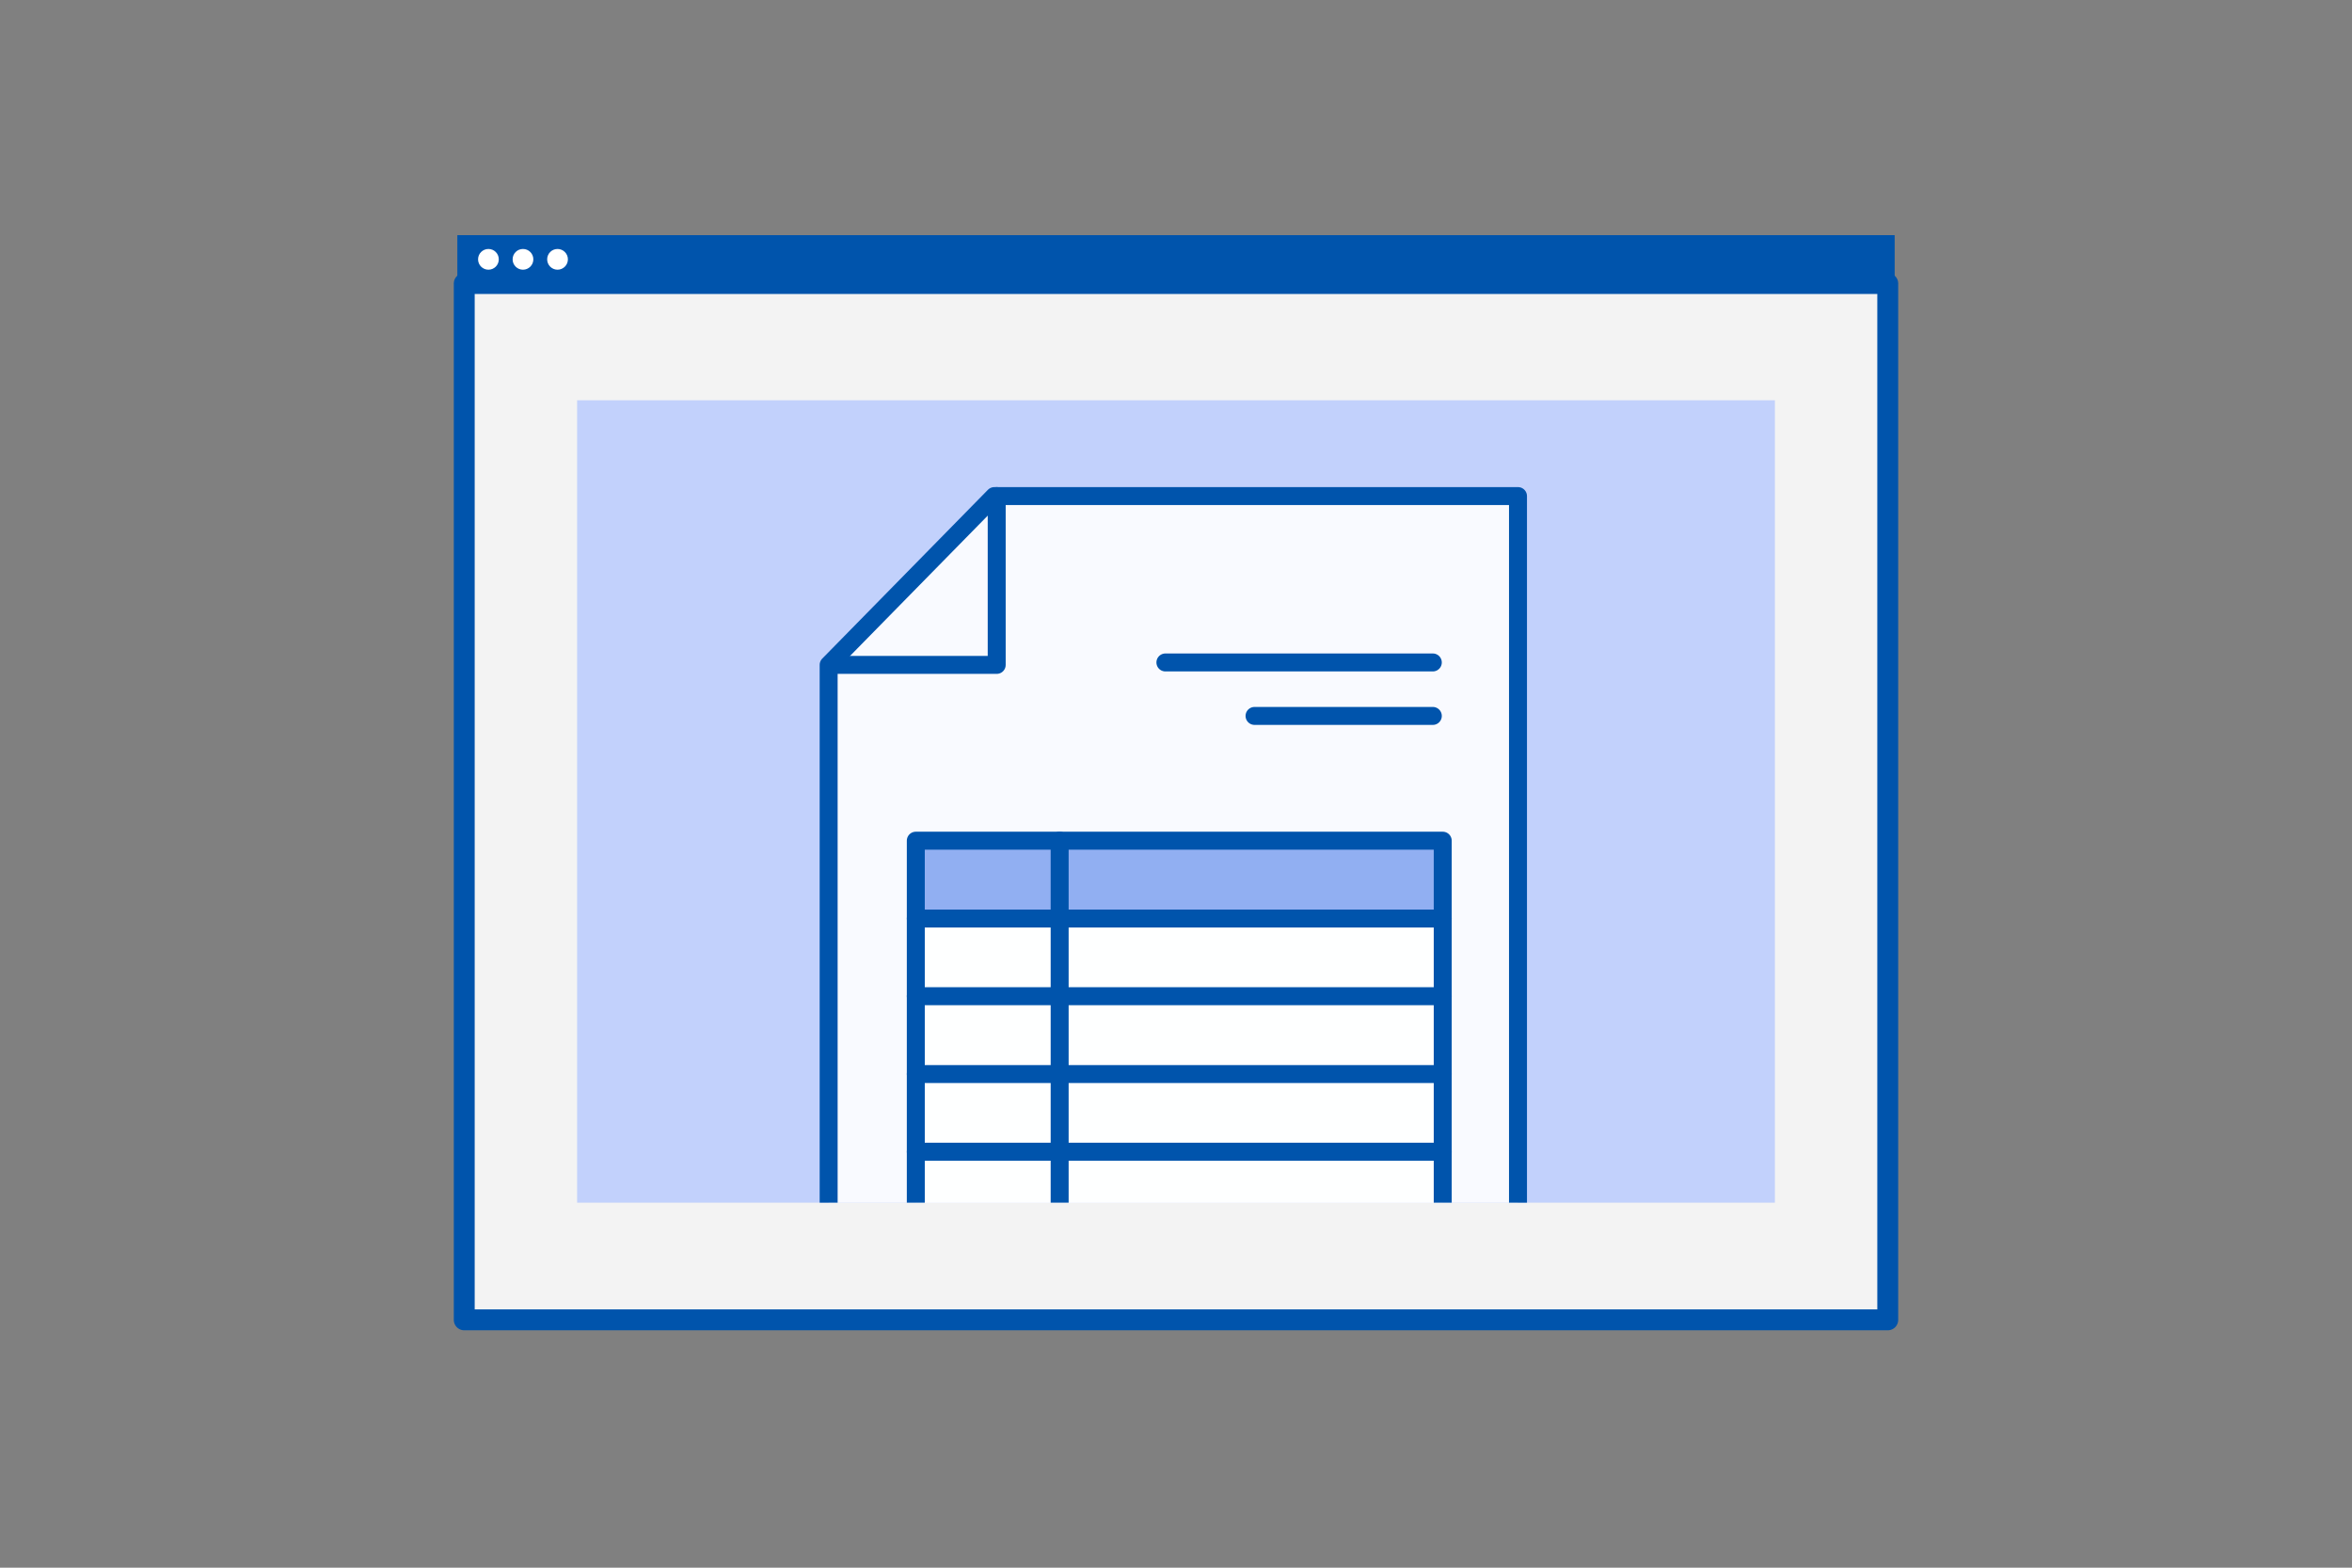 <svg width="180" height="120" viewBox="0 0 180 120" fill="none" xmlns="http://www.w3.org/2000/svg">
<rect x="0" y="0" width="180" height="120" fill="#808080" stroke="none"/>
<path d="M144.471 21.702H35.529V101.029H144.471V21.702Z" fill="white" fill-opacity="0.9" stroke="#0054AC" stroke-width="1.6" stroke-miterlimit="10" stroke-linecap="round" stroke-linejoin="round"/>
<path d="M145 18H35V21.702H145V18Z" fill="#0054AC"/>
<path d="M37.38 20.645C37.818 20.645 38.173 20.289 38.173 19.851C38.173 19.413 37.818 19.058 37.38 19.058C36.942 19.058 36.587 19.413 36.587 19.851C36.587 20.289 36.942 20.645 37.38 20.645Z" fill="white"/>
<path d="M40.024 20.645C40.462 20.645 40.817 20.289 40.817 19.851C40.817 19.413 40.462 19.058 40.024 19.058C39.586 19.058 39.231 19.413 39.231 19.851C39.231 20.289 39.586 20.645 40.024 20.645Z" fill="white"/>
<path d="M42.668 20.645C43.106 20.645 43.462 20.289 43.462 19.851C43.462 19.413 43.106 19.058 42.668 19.058C42.23 19.058 41.875 19.413 41.875 19.851C41.875 20.289 42.23 20.645 42.668 20.645Z" fill="white"/>
<g clip-path="url(#clip0_8438_7998)">
<path d="M136.01 30.164H43.99V92.568H136.01V30.164Z" fill="#C2D1FC"/>
<path d="M63.417 107.102H116.173V37.973H76.097L63.417 50.895V107.102Z" fill="white" fill-opacity="0.9" stroke="#0054AC" stroke-width="1.375" stroke-miterlimit="10" stroke-linecap="round" stroke-linejoin="round"/>
<path d="M63.597 50.895H76.278V37.973" stroke="#0054AC" stroke-width="1.375" stroke-miterlimit="10" stroke-linecap="round" stroke-linejoin="round"/>
<path d="M109.654 54.801L96.011 54.801M109.654 50.708L89.189 50.708" stroke="#0054AC" stroke-width="1.375" stroke-linecap="round"/>
<path d="M110.413 64.351H70.087V100.077H110.413V64.351Z" fill="white" fill-opacity="0.9"/>
<path fill-rule="evenodd" clip-rule="evenodd" d="M70.087 70.782H110.413V64.351H70.087V70.782Z" fill="#91AFF2"/>
<path d="M81.096 100.077V64.351" stroke="#0054AC" stroke-width="1.375" stroke-linecap="round" stroke-linejoin="round"/>
<path d="M70.087 70.31H110.412" stroke="#0054AC" stroke-width="1.375" stroke-linecap="round" stroke-linejoin="round"/>
<path d="M70.087 76.256H110.412" stroke="#0054AC" stroke-width="1.375" stroke-linecap="round" stroke-linejoin="round"/>
<path d="M70.087 82.215H110.412" stroke="#0054AC" stroke-width="1.375" stroke-linecap="round" stroke-linejoin="round"/>
<path d="M70.087 88.16H110.412" stroke="#0054AC" stroke-width="1.375" stroke-linecap="round" stroke-linejoin="round"/>
<path d="M110.413 64.351H70.087V100.077H110.413V64.351Z" stroke="#0054AC" stroke-width="1.375" stroke-linecap="round" stroke-linejoin="round"/>
</g>
<defs>
<clipPath id="clip0_8438_7998">
<rect width="91.667" height="61.417" fill="white" transform="translate(44.167 30.64)"/>
</clipPath>
</defs>
</svg>
